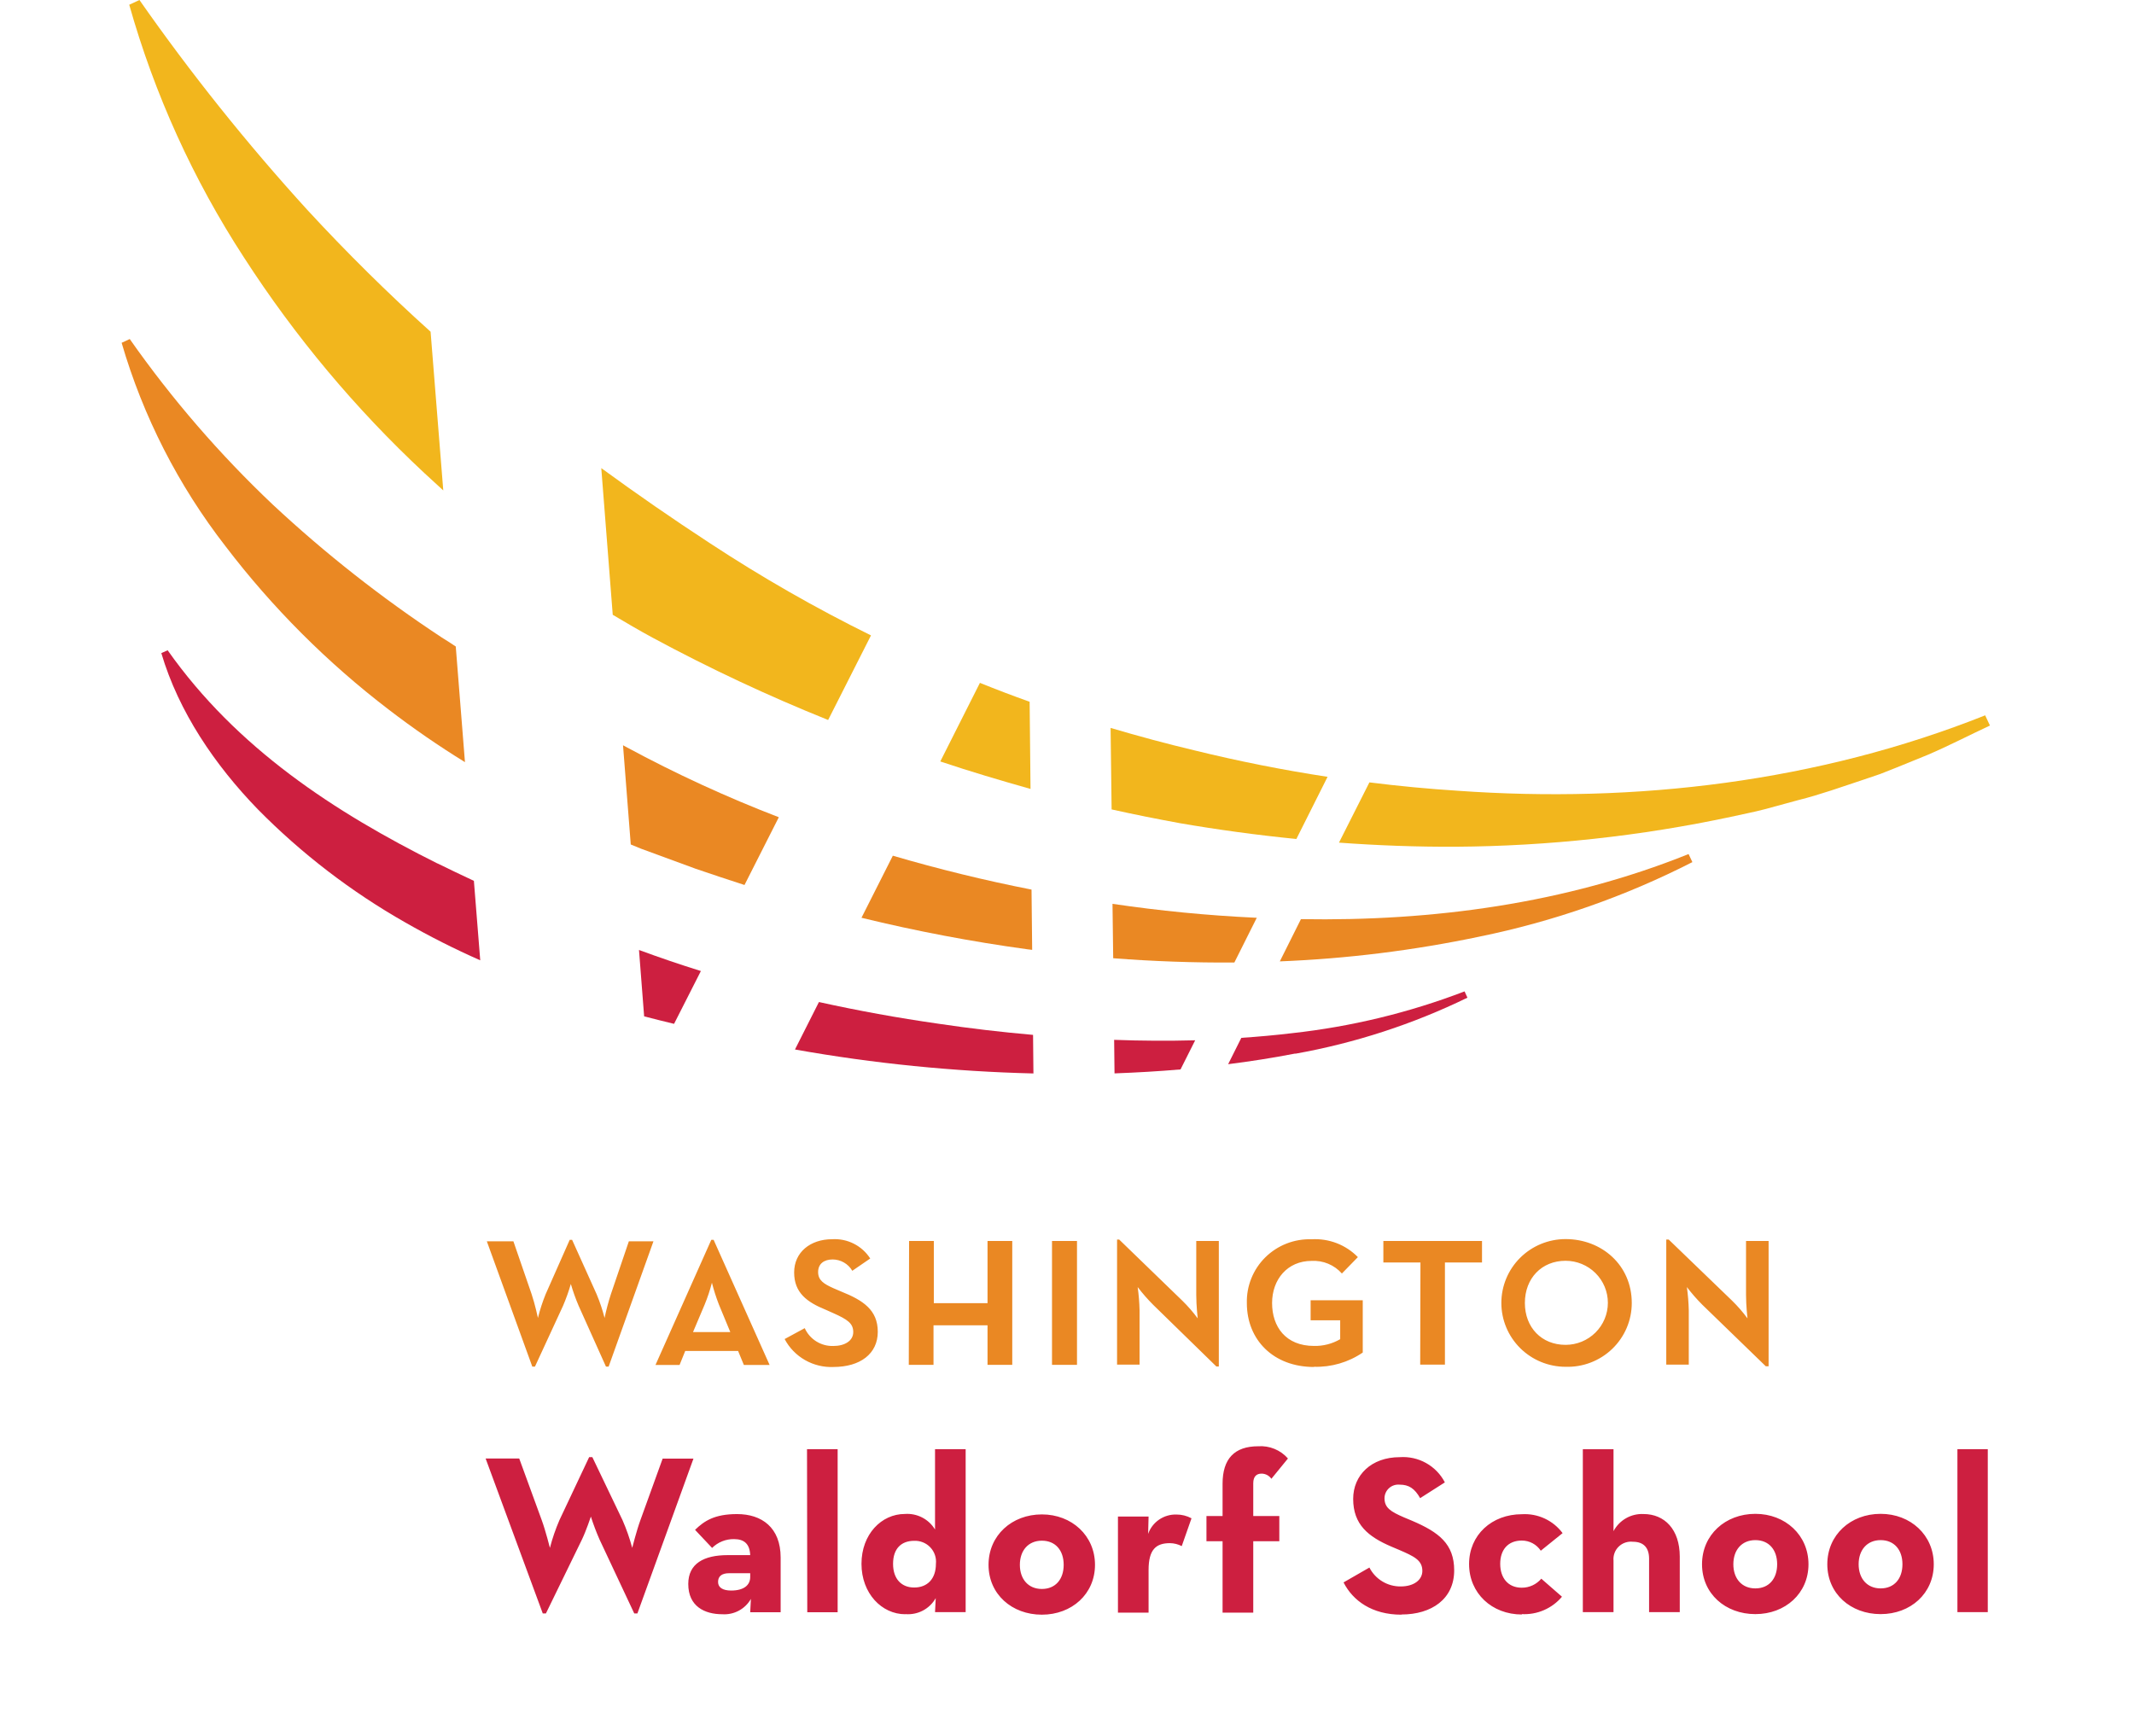 <?xml version="1.0" encoding="UTF-8"?>
<svg xmlns="http://www.w3.org/2000/svg" width="193" height="157" viewBox="0 0 193 157" fill="none">
  <path d="M62.843 78.556C64.334 79.075 65.837 79.559 67.333 80.049L70.436 73.921C65.716 72.105 61.119 69.989 56.673 67.587L56.346 67.41L57.046 76.384L57.975 76.766L62.849 78.556" fill="#EA8823"></path>
  <path d="M100.615 81.749L100.678 86.674C104.325 86.956 107.978 87.085 111.636 87.062L113.666 83.008H113.506C109.19 82.805 104.888 82.386 100.615 81.754" fill="#EA8823"></path>
  <path d="M39.935 57.65C34.517 54.081 29.41 50.065 24.671 45.643C19.865 41.094 15.531 36.077 11.734 30.666L11 31.008C12.942 37.672 16.129 43.913 20.393 49.406C24.633 54.968 29.603 59.942 35.17 64.195C37.381 65.891 39.678 67.474 42.051 68.938L41.219 58.476C40.789 58.197 40.359 57.906 39.935 57.65Z" fill="#EA8823"></path>
  <path d="M80.746 77.404L77.913 83.014C82.862 84.222 87.871 85.173 92.92 85.865L93.35 85.916L93.292 80.466C89.06 79.633 84.878 78.611 80.746 77.398" fill="#EA8823"></path>
  <path d="M133.828 84.713C140.516 83.348 146.987 81.082 153.06 77.98L152.716 77.25C141.558 81.743 129.539 83.339 117.657 83.139L115.748 86.959C121.829 86.717 127.879 85.966 133.833 84.713" fill="#EA8823"></path>
  <path d="M100.81 94.057H100.764L100.798 97.09C102.794 97.016 104.784 96.902 106.768 96.731L108.092 94.097C105.661 94.16 103.224 94.148 100.798 94.057" fill="#CD1F40"></path>
  <path d="M39.591 78.117C30.244 73.453 21.408 67.678 15.163 58.819L14.59 59.075C16.161 64.383 19.429 69.195 23.334 73.22C27.282 77.221 31.766 80.661 36.661 83.442C38.856 84.699 41.117 85.841 43.433 86.862L42.859 79.673C41.755 79.16 40.656 78.634 39.562 78.094" fill="#CD1F40"></path>
  <path d="M117.153 95.311C122.551 94.346 127.789 92.64 132.715 90.243L132.457 89.673C127.442 91.596 122.197 92.866 116.854 93.453C115.335 93.635 113.804 93.772 112.267 93.875L111.074 96.258C113.112 96.003 115.136 95.682 117.147 95.294" fill="#CD1F40"></path>
  <path d="M58.256 91.931C59.156 92.165 60.062 92.393 60.962 92.609L63.388 87.832C61.5 87.243 59.634 86.608 57.791 85.927L58.256 91.931Z" fill="#CD1F40"></path>
  <path d="M84.834 92.592C81.214 92.075 77.624 91.423 74.065 90.636L71.898 94.929C79.021 96.197 86.231 96.921 93.464 97.096L93.43 93.607C90.551 93.356 87.684 93.018 84.829 92.592" fill="#CD1F40"></path>
  <path d="M93.12 63.476C91.614 62.94 90.115 62.37 88.625 61.766L85.041 68.875C87.736 69.782 90.46 70.585 93.201 71.361L93.12 63.448" fill="#F2B61D"></path>
  <path d="M27.773 18.962C22.316 12.97 17.252 6.637 12.611 0L11.688 0.428C13.971 8.521 17.468 16.227 22.061 23.283C26.669 30.426 32.146 36.975 38.37 42.781C38.943 43.317 39.517 43.836 40.09 44.36L38.943 30.005C35.074 26.523 31.351 22.843 27.773 18.962Z" fill="#F2B61D"></path>
  <path d="M59.03 57.684C64.174 60.46 69.471 62.944 74.897 65.124L78.773 57.473C73.748 54.995 68.881 52.209 64.202 49.132C60.846 46.939 57.572 44.676 54.38 42.342L55.417 55.609C56.61 56.321 57.809 57.023 59.03 57.684Z" fill="#F2B61D"></path>
  <path d="M179.587 64.685C164.38 70.745 147.917 72.666 131.85 71.526C129.174 71.355 126.507 71.102 123.85 70.768L121.098 76.218C124.613 76.475 128.139 76.606 131.666 76.589C140.035 76.534 148.376 75.627 156.558 73.881C157.573 73.647 158.6 73.465 159.603 73.197L162.62 72.376C164.638 71.874 166.605 71.161 168.572 70.511L170.045 70.01L171.49 69.439L174.358 68.271C176.261 67.456 178.102 66.498 179.971 65.626L179.541 64.708" fill="#F2B61D"></path>
  <path d="M106.624 74.445C110.145 75.053 113.685 75.534 117.244 75.888L120.066 70.266C116.013 69.647 111.999 68.849 108.024 67.872C105.478 67.268 102.949 66.583 100.443 65.842L100.535 73.214C102.559 73.664 104.6 74.075 106.642 74.445" fill="#F2B61D"></path>
  <path d="M177.03 145.818H179.776V131.08H177.03V145.818ZM170.085 143.674C168.858 143.674 168.096 142.779 168.096 141.49C168.096 140.202 168.858 139.307 170.085 139.307C171.313 139.307 172.058 140.185 172.058 141.49C172.058 142.796 171.318 143.674 170.085 143.674ZM170.085 146C172.798 146 174.891 144.124 174.891 141.49C174.891 138.857 172.798 136.93 170.085 136.93C167.373 136.93 165.263 138.828 165.263 141.49C165.263 144.153 167.379 146 170.085 146ZM158.755 143.674C157.522 143.674 156.765 142.779 156.765 141.49C156.765 140.202 157.522 139.307 158.755 139.307C159.987 139.307 160.727 140.185 160.727 141.49C160.727 142.796 159.987 143.674 158.755 143.674ZM158.755 146C161.467 146 163.56 144.124 163.56 141.49C163.56 138.857 161.467 136.93 158.755 136.93C156.042 136.93 153.932 138.828 153.932 141.49C153.932 144.153 156.048 146 158.755 146ZM143.152 145.818H145.927V141.165C145.905 140.932 145.936 140.696 146.017 140.476C146.098 140.256 146.228 140.056 146.397 139.893C146.565 139.729 146.769 139.604 146.992 139.529C147.216 139.453 147.453 139.428 147.687 139.455C148.674 139.455 149.144 140.025 149.144 140.983V145.823H151.919V140.801C151.919 138.332 150.543 136.947 148.634 136.947C148.081 136.922 147.532 137.055 147.053 137.33C146.574 137.605 146.183 138.01 145.927 138.497V131.086H143.152V145.818ZM137.63 146C138.317 146.036 139.003 145.913 139.634 145.64C140.265 145.367 140.824 144.951 141.265 144.427L139.396 142.796C139.179 143.052 138.909 143.258 138.604 143.399C138.299 143.54 137.966 143.613 137.63 143.611C136.379 143.611 135.68 142.716 135.68 141.451C135.68 140.185 136.379 139.347 137.63 139.347C137.97 139.346 138.306 139.429 138.606 139.589C138.907 139.75 139.162 139.982 139.35 140.265L141.322 138.674C140.901 138.107 140.345 137.654 139.703 137.355C139.061 137.056 138.354 136.922 137.647 136.964C134.917 136.964 132.864 138.839 132.864 141.473C132.864 144.107 134.917 146.034 137.647 146.034L137.63 146ZM126.752 146.034C129.481 146.034 131.517 144.626 131.517 142.043C131.517 139.655 130.141 138.594 127.698 137.551L126.975 137.249C125.748 136.719 125.215 136.371 125.215 135.51C125.217 135.338 125.256 135.168 125.327 135.011C125.399 134.854 125.503 134.714 125.633 134.599C125.762 134.484 125.914 134.397 126.079 134.344C126.244 134.291 126.419 134.273 126.591 134.29C127.411 134.29 127.944 134.632 128.438 135.51L130.674 134.085C130.293 133.349 129.703 132.74 128.977 132.335C128.251 131.929 127.422 131.745 126.591 131.804C124.022 131.804 122.382 133.435 122.382 135.578C122.382 137.904 123.753 138.999 125.823 139.888L126.54 140.191C127.853 140.761 128.638 141.108 128.638 142.089C128.638 142.904 127.876 143.497 126.683 143.497C126.097 143.504 125.521 143.347 125.021 143.044C124.52 142.742 124.115 142.307 123.85 141.787L121.511 143.132C122.354 144.786 124.08 146.051 126.746 146.051L126.752 146.034ZM110.57 145.869H113.345V139.41H115.702V137.129H113.345V134.17C113.345 133.537 113.649 133.292 114.102 133.292C114.276 133.294 114.447 133.338 114.601 133.419C114.754 133.501 114.886 133.617 114.985 133.76L116.482 131.924C116.15 131.545 115.735 131.248 115.268 131.056C114.801 130.864 114.296 130.782 113.792 130.818C111.636 130.818 110.57 131.958 110.57 134.21V137.129H109.113V139.41H110.57V145.869ZM101.108 145.869H103.878V142.009C103.878 140.151 104.554 139.581 105.81 139.581C106.182 139.586 106.547 139.678 106.877 139.849L107.76 137.334C107.343 137.108 106.876 136.991 106.401 136.992C105.842 136.976 105.292 137.136 104.831 137.451C104.371 137.766 104.022 138.218 103.838 138.743L103.878 137.175H101.108V145.869ZM94.227 143.725C92.994 143.725 92.237 142.83 92.237 141.542C92.237 140.253 92.994 139.358 94.227 139.358C95.46 139.358 96.2 140.236 96.2 141.542C96.2 142.847 95.46 143.725 94.227 143.725ZM94.227 146.051C96.939 146.051 99.032 144.176 99.032 141.542C99.032 138.908 96.939 136.981 94.227 136.981C91.515 136.981 89.404 138.879 89.404 141.542C89.404 144.204 91.52 146.051 94.227 146.051ZM82.678 143.594C81.531 143.594 80.769 142.819 80.769 141.451C80.769 140.082 81.508 139.37 82.678 139.37C82.95 139.358 83.222 139.406 83.474 139.508C83.727 139.61 83.954 139.765 84.14 139.963C84.327 140.16 84.469 140.395 84.556 140.652C84.643 140.909 84.673 141.181 84.645 141.451C84.645 142.819 83.865 143.594 82.678 143.594ZM81.875 146C82.426 146.048 82.978 145.937 83.467 145.68C83.955 145.423 84.358 145.031 84.628 144.552L84.565 145.818H87.334V131.08H84.565V138.349C84.286 137.886 83.883 137.509 83.401 137.26C82.919 137.012 82.377 136.901 81.835 136.941C79.719 136.941 77.913 138.777 77.913 141.451C77.913 144.124 79.742 146.011 81.875 146.011V146ZM73.01 145.829H75.757V131.08H72.987L73.01 145.829ZM67.849 142.3V142.642C67.849 143.378 67.276 143.868 66.129 143.868C65.349 143.868 64.942 143.583 64.942 143.092C64.942 142.602 65.246 142.3 65.946 142.3H67.849ZM67.849 140.664H65.82C63.663 140.664 62.247 141.422 62.247 143.275C62.247 145.299 63.727 146.011 65.326 146.011C65.845 146.046 66.362 145.934 66.82 145.689C67.277 145.444 67.656 145.075 67.912 144.626L67.849 145.829H70.602V140.886C70.602 138.155 68.882 136.952 66.662 136.952C64.609 136.952 63.686 137.579 62.861 138.378L64.403 140.014C64.663 139.754 64.974 139.55 65.316 139.413C65.658 139.276 66.024 139.209 66.393 139.216C67.316 139.216 67.809 139.666 67.849 140.664ZM49.087 145.937H49.374L52.636 139.244C53.009 138.469 53.439 137.18 53.439 137.18C53.664 137.881 53.924 138.57 54.219 139.244L57.361 145.937H57.648L62.717 131.935H59.93L57.918 137.5C57.568 138.457 57.178 140.008 57.178 140.008C56.95 139.151 56.656 138.313 56.301 137.5L53.571 131.799H53.284L50.595 137.5C50.244 138.313 49.956 139.151 49.735 140.008C49.735 140.008 49.345 138.457 48.995 137.5L46.959 131.924H43.92L49.087 145.937Z" fill="#CD1F40"></path>
  <path d="M159.729 123.583H159.953V112.249H157.912V117.135C157.912 118.116 158.044 119.25 158.044 119.25C157.62 118.676 157.15 118.136 156.639 117.637L150.916 112.118H150.698V123.435H152.734V118.526C152.718 117.82 152.66 117.116 152.562 116.417C152.993 116.984 153.462 117.521 153.966 118.025L159.701 123.583H159.729ZM141.592 121.645C139.424 121.645 137.911 120.077 137.911 117.854C137.911 115.63 139.424 114.04 141.592 114.04C142.606 114.04 143.579 114.44 144.296 115.153C145.014 115.866 145.417 116.834 145.417 117.842C145.417 118.851 145.014 119.818 144.296 120.531C143.579 121.244 142.606 121.645 141.592 121.645ZM141.592 123.629C142.37 123.653 143.145 123.522 143.87 123.243C144.596 122.963 145.258 122.542 145.817 122.003C146.375 121.464 146.819 120.819 147.122 120.106C147.424 119.393 147.58 118.627 147.578 117.854C147.578 114.433 144.86 112.078 141.592 112.078C140.051 112.078 138.574 112.687 137.484 113.77C136.395 114.853 135.783 116.322 135.783 117.854C135.783 119.385 136.395 120.854 137.484 121.937C138.574 123.02 140.051 123.629 141.592 123.629ZM128.443 123.435H130.68V114.193H134.034V112.249H125.112V114.193H128.466L128.443 123.435ZM118.838 123.629C120.409 123.675 121.953 123.224 123.248 122.34V117.614H118.534V119.421H121.207V121.132C120.49 121.55 119.67 121.761 118.838 121.742C116.275 121.742 115.048 119.997 115.048 117.865C115.048 115.733 116.43 114.051 118.62 114.051C119.134 114.022 119.648 114.11 120.123 114.307C120.598 114.505 121.021 114.807 121.361 115.191L122.807 113.709C122.267 113.156 121.613 112.726 120.891 112.447C120.168 112.169 119.394 112.049 118.62 112.095C117.849 112.07 117.079 112.201 116.36 112.481C115.641 112.762 114.987 113.186 114.439 113.726C113.891 114.267 113.459 114.914 113.172 115.627C112.884 116.339 112.746 117.103 112.766 117.871C112.766 121.206 115.18 123.646 118.838 123.646V123.629ZM110.008 123.6H110.231V112.249H108.19V117.135C108.19 118.116 108.322 119.25 108.322 119.25C107.898 118.676 107.428 118.136 106.917 117.637L101.217 112.118H101.028V123.435H103.063V118.526C103.047 117.82 102.99 117.116 102.891 116.417C103.323 116.984 103.792 117.521 104.296 118.025L110.008 123.6ZM95.144 123.452H97.404V112.249H95.144V123.452ZM82.191 123.452H84.427V119.877H89.313V123.452H91.549V112.249H89.313V117.876H84.456V112.249H82.219L82.191 123.452ZM75.373 123.646C77.804 123.646 79.387 122.449 79.387 120.465C79.387 118.481 78.051 117.614 76.078 116.822L75.373 116.52C74.495 116.126 73.991 115.801 73.991 115.06C73.991 114.319 74.518 113.92 75.31 113.92C75.669 113.923 76.022 114.019 76.333 114.199C76.644 114.379 76.902 114.636 77.082 114.946L78.704 113.834C78.34 113.265 77.828 112.803 77.223 112.496C76.618 112.189 75.942 112.049 75.264 112.09C73.291 112.09 71.823 113.264 71.823 115.094C71.823 116.924 72.97 117.779 74.69 118.475L75.367 118.777C76.64 119.347 77.168 119.695 77.168 120.488C77.168 121.28 76.399 121.747 75.367 121.747C74.824 121.764 74.288 121.619 73.827 121.332C73.367 121.045 73.002 120.628 72.781 120.134L70.963 121.12C71.384 121.915 72.024 122.575 72.808 123.022C73.592 123.469 74.487 123.686 75.39 123.646H75.373ZM66.049 120.488H62.677L63.727 118.008C63.993 117.362 64.213 116.699 64.386 116.024C64.557 116.697 64.77 117.36 65.022 118.008L66.049 120.488ZM61.972 122.198H66.754L67.276 123.464H69.604L64.541 112.147H64.329L59.282 123.464H61.461L61.972 122.198ZM48.141 123.612H48.382L50.928 118.099C51.2 117.46 51.434 116.805 51.627 116.138C51.821 116.804 52.055 117.459 52.327 118.099L54.804 123.612H55.045L59.099 112.278H56.874L55.251 117.055C55.022 117.763 54.831 118.483 54.678 119.21C54.49 118.476 54.248 117.756 53.955 117.055L51.742 112.147H51.524L49.351 117.055C49.066 117.756 48.832 118.476 48.651 119.21C48.651 119.21 48.387 117.968 48.078 117.055L46.432 112.278H44.029L48.141 123.612Z" fill="#EA8823"></path>
</svg>
